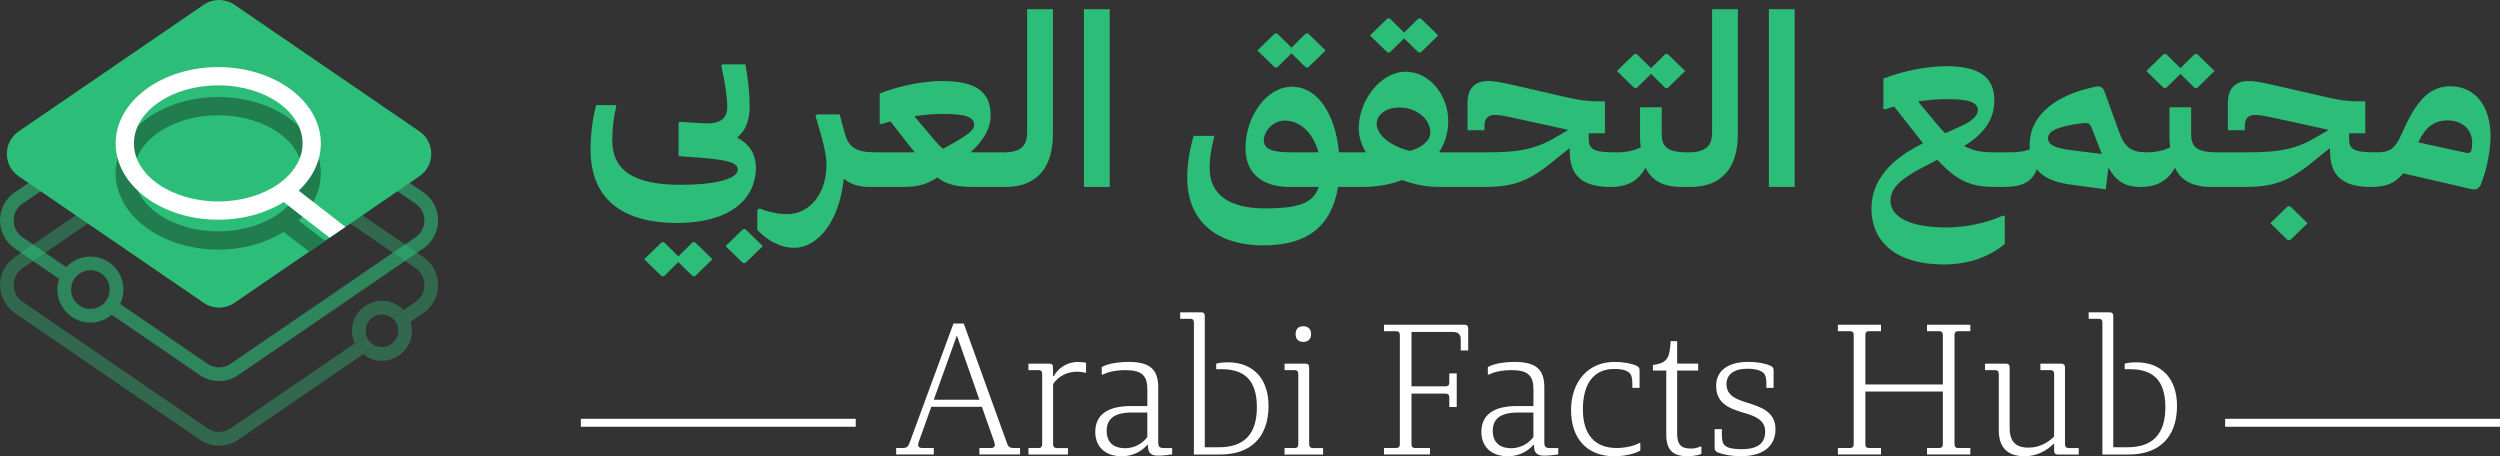 <?xml version="1.0" encoding="UTF-8"?><svg id="Layer_2" xmlns="http://www.w3.org/2000/svg" viewBox="0 0 1015.04 185.23"><rect x="0" y="0" width="1015.04" height="185.23" fill="#333333" stroke="none"/><defs><style>.cls-1{fill:#fff;}.cls-2{opacity:.6;}.cls-3{fill:#217c4e;}.cls-4{opacity:.38;}.cls-5{fill:#2cbe78;}</style></defs><g id="Layer_1-2"><g><g><rect class="cls-1" x="235.84" y="170.04" width="111.6" height="3.23"/><rect class="cls-1" x="903.44" y="170.04" width="111.6" height="3.23"/></g><g><path class="cls-1" d="M363.86,181.9h2.64c1.78,0,2.25-.7,2.71-1.86l17.9-48.67h4.19l17.59,48.67c.39,1.16,.93,1.86,2.71,1.86h2.56v2.63h-16.51v-2.63h4.73c1.01,0,1.55-.46,1.55-1.24,0-.39-.16-.93-.39-1.63l-4.88-13.87h-20.54l-4.96,13.87c-.23,.7-.39,1.24-.39,1.63,0,.78,.62,1.24,1.63,1.24h4.73v2.63h-15.27v-2.63Zm24.57-45.49l-9.3,25.88h18.52l-9.07-25.88h-.16Z"/><path class="cls-1" d="M417.56,181.9h4.11c1.08,0,1.47-.54,1.47-1.63v-28.36c0-1.08-.39-1.63-1.47-1.63h-4.11v-2.63h8.52c1.08,0,1.47,.54,1.47,1.63v3.41h.31c1.63-3.02,5.19-5.73,9.69-5.73,1.24,0,2.64,.15,3.41,.31v4.03h-.54c-.78-.23-1.94-.39-3.02-.39-4.11,0-7.67,1.78-9.84,5.04v24.33c0,1.08,.46,1.63,1.47,1.63h4.57v2.63h-16.04v-2.63Z"/><path class="cls-1" d="M447.32,149.04c2.17-1.32,6.43-2.09,11.01-2.09,8.68,0,11.93,3.18,11.93,10.31v22.4c0,1.86,.7,2.25,2.4,2.25h3.26v2.56c-1.32,.23-3.72,.54-5.73,.54-3.1,0-4.11-1.39-4.11-4.03v-.39h-.23c-1.78,2.01-5.11,4.65-10.38,4.65-7.05,0-10.77-4.18-10.77-9.84,0-7.05,5.04-10.54,14.49-10.54h6.66v-6.67c0-5.74-2.25-7.91-8.91-7.91-3.95,0-7.28,.78-9.07,1.78h-.54v-3.02Zm18.52,18.45h-6.2c-7.21,0-10.31,2.56-10.31,7.44,0,4.57,2.64,7.05,7.59,7.05,4.18,0,7.52-2.48,8.91-4.57v-9.92Z"/><path class="cls-1" d="M484.75,131.06c0-1.08-.39-1.63-1.47-1.63h-4.11v-2.63h8.52c1.08,0,1.47,.54,1.47,1.63v53.16h5.73c10.15,0,15.42-5.19,15.42-16.27s-5.19-15.42-14.34-15.42h-2.17v-2.25c.93-.31,2.71-.54,4.73-.54,10.23,0,16.51,6.59,16.51,17.67,0,12.71-7.21,19.76-19.61,19.76h-10.69v-53.47Z"/><path class="cls-1" d="M521.55,181.9h4.11c1.08,0,1.47-.54,1.47-1.63v-28.36c0-1.08-.39-1.63-1.47-1.63h-4.11v-2.63h8.52c1.08,0,1.47,.54,1.47,1.63v31c0,1.08,.46,1.63,1.47,1.63h4.18v2.63h-15.65v-2.63Zm7.59-49.44c1.94,0,3.18,1.08,3.18,3.18s-1.24,3.18-3.18,3.18-3.1-1.08-3.1-3.18,1.16-3.18,3.1-3.18Z"/><path class="cls-1" d="M573.09,134.78v22.09h13.72c1.08,0,1.63-.46,1.63-1.55v-3.72h3.02v13.64h-3.02v-3.88c0-1.08-.54-1.55-1.63-1.55h-13.72v20.46c0,1.08,.39,1.63,1.47,1.63h6.05v2.63h-18.68v-2.63h4.96c1.01,0,1.47-.54,1.47-1.63v-44.17c0-1.08-.46-1.63-1.47-1.63h-4.96v-2.63h32.63c1.01,0,1.55,.46,1.55,1.55v8.91h-3.02v-4.34c0-2.25-1.01-3.18-3.26-3.18h-16.74Z"/><path class="cls-1" d="M604.08,149.04c2.17-1.32,6.43-2.09,11.01-2.09,8.68,0,11.93,3.18,11.93,10.31v22.4c0,1.86,.7,2.25,2.4,2.25h3.26v2.56c-1.32,.23-3.72,.54-5.73,.54-3.1,0-4.11-1.39-4.11-4.03v-.39h-.23c-1.78,2.01-5.11,4.65-10.38,4.65-7.05,0-10.77-4.18-10.77-9.84,0-7.05,5.04-10.54,14.49-10.54h6.66v-6.67c0-5.74-2.25-7.91-8.91-7.91-3.95,0-7.28,.78-9.07,1.78h-.54v-3.02Zm18.52,18.45h-6.2c-7.21,0-10.31,2.56-10.31,7.44,0,4.57,2.64,7.05,7.59,7.05,4.18,0,7.52-2.48,8.91-4.57v-9.92Z"/><path class="cls-1" d="M666,179.89v3.02c-1.7,1.08-5.73,2.33-10.62,2.33-11.01,0-17.51-7.21-17.51-18.68s6.82-19.61,17.59-19.61c3.95,0,7.21,.7,8.99,1.55,.93,.46,1.24,.85,1.24,1.94v7.05h-2.94v-2.02c0-1.32-.16-2.87-.93-3.8-1.08-1.24-2.94-1.86-6.51-1.86-8.06,0-12.63,5.74-12.63,16.43s5.27,15.66,13.72,15.66c3.49,0,7.13-.85,9.14-2.02h.46Z"/><path class="cls-1" d="M676.54,150.44h-5.42v-2.25c2.64-.39,4.34-.93,5.42-2.25,1.16-1.32,1.55-3.72,1.78-7.44h2.63v9.14h8.53v2.79h-8.53v25.57c0,4.5,1.55,6.12,5.66,6.12,1.4,0,2.56-.31,3.64-.78h.54v2.95c-1.09,.46-3.1,.93-5.58,.93-5.89,0-8.68-2.33-8.68-8.83v-25.96Z"/><path class="cls-1" d="M696.15,174.23h2.95v2.25c0,2.01,.23,3.33,1.01,4.18,1.01,1.08,2.94,1.71,7.05,1.71,6.82,0,9.53-2.63,9.53-7.21,0-4.81-4.49-6.36-8.83-7.6-5.73-1.71-11.08-3.72-11.08-10.93,0-5.89,4.57-9.69,12.94-9.69,4.11,0,7.44,.77,9.07,1.55,.93,.39,1.32,.85,1.32,1.94v7.05h-2.94v-2.02c0-1.55-.23-3.18-1.24-4.11-1.16-1.01-3.18-1.63-6.67-1.63-5.27,0-8.29,2.4-8.29,6.2,0,4.81,4.18,6.28,8.52,7.6,5.5,1.78,11.39,3.64,11.39,10.77,0,6.66-4.81,10.93-13.95,10.93-4.26,0-7.59-.77-9.53-1.55-.85-.39-1.24-.93-1.24-2.01v-7.44Z"/><path class="cls-1" d="M782.4,181.9h4.96c1.08,0,1.47-.54,1.47-1.63v-21.31h-31.46v21.31c0,1.08,.39,1.63,1.47,1.63h4.88v2.63h-17.51v-2.63h4.96c1.01,0,1.47-.54,1.47-1.63v-44.17c0-1.08-.47-1.63-1.47-1.63h-4.96v-2.63h17.51v2.63h-4.88c-1.09,0-1.47,.54-1.47,1.63v20h31.46v-20c0-1.08-.39-1.63-1.47-1.63h-4.96v-2.63h17.59v2.63h-4.96c-1.01,0-1.47,.54-1.47,1.63v44.17c0,1.08,.46,1.63,1.47,1.63h4.96v2.63h-17.59v-2.63Z"/><path class="cls-1" d="M811.53,151.91c0-1.08-.39-1.63-1.47-1.63h-4.11v-2.63h8.53c1.08,0,1.47,.54,1.47,1.63v24.41c0,5.58,2.4,8.06,7.75,8.06,4.26,0,7.9-2.09,10.31-4.5v-25.34c0-1.08-.46-1.63-1.47-1.63h-4.11v-2.63h8.52c1.01,0,1.47,.54,1.47,1.63v31c0,1.08,.46,1.63,1.47,1.63h4.11v2.63h-8.52c-1.01,0-1.47-.54-1.47-1.63v-2.71h-.23c-2.71,2.71-6.74,5.04-11.7,5.04-7.13,0-10.54-3.64-10.54-10.62v-22.71Z"/><path class="cls-1" d="M853.61,131.06c0-1.08-.39-1.63-1.47-1.63h-4.11v-2.63h8.52c1.09,0,1.47,.54,1.47,1.63v53.16h5.73c10.15,0,15.42-5.19,15.42-16.27s-5.19-15.42-14.34-15.42h-2.17v-2.25c.93-.31,2.71-.54,4.73-.54,10.23,0,16.51,6.59,16.51,17.67,0,12.71-7.21,19.76-19.61,19.76h-10.69v-53.47Z"/></g><g><path class="cls-5" d="M239.77,60.79c0-6.3,.87-13.08,2.32-18.11h8.04v.87c-.97,3.88-1.55,8.91-1.55,13.27,0,12.4,8.62,18.21,27.8,18.21,14.05,0,23.15-2.32,23.15-6.2,0-2.42-2.81-3.78-14.43-4.75l-9.59-.68v-13.46l.39-.48,9.4,.58c7.36,.48,9.98-1.94,9.98-6.78,0-3.68-.87-9.49-2.42-16.66l.48-.48h9.3c1.16,6.39,1.74,12.2,1.74,16.66,0,5.71-1.36,10.07-4.94,12.88v.29c5.04,2.71,7.46,6.88,7.46,12.01,0,13.85-11.82,22.57-31.96,22.57-22.76,0-35.16-10.17-35.16-29.74Zm42.43,51.34h-.97l-5.81-5.71-5.81,5.71h-.97l-7.07-6.88,7.07-6.88h.97l5.81,5.72,5.81-5.72h.97l7.07,6.88-7.07,6.88Zm20.44-19.08l7.07,6.88-7.07,6.88h-.97l-7.07-6.88,7.07-6.88h.97Z"/><path class="cls-5" d="M307.48,93.34v-8.04l.87-.68c3.87,1.55,7.75,2.32,11.33,2.32,9.01,0,15.89-8.23,15.89-20.05,0-3.88-1.26-9.4-4.46-19.76l.48-.68h9.3l2.13,7.75c1.45,5.62,4.65,7.65,12.5,7.65v11.53l-2.42,2.52c-4.36,0-7.75-1.07-10.27-3.2l-.29,.1c-1.65,16.27-9.98,27.8-20.15,27.8-5.52,0-10.65-2.81-14.92-7.26Z"/><path class="cls-5" d="M355.52,61.86h15.89c-.77-1.07-1.65-2.03-2.42-3l-7.46-9.59-3.39,1.07h-.97v-12.4c8.72-3.39,18.11-5.04,25.47-5.04,13.46,0,19.57,4.36,19.57,13.85,0,5.42-2.62,9.88-8.14,15.11h13.46v11.62l-2.32,2.42h-9.4c-7.36,0-11.43-.87-15.21-3.87-3.87,2.52-7.36,3.87-13.75,3.87h-13.75v-11.72l2.42-2.32Zm40-11.14c0-3.2-3.49-4.46-12.59-4.46-3.68,0-7.46,.29-11.33,.87l-.19,.29,8.62,10.17c1.07,1.26,1.94,2.13,2.91,2.81,10.07-5.52,12.59-7.46,12.59-9.69Z"/><path class="cls-5" d="M407.54,61.86c6.59,0,9.49-2.42,9.49-7.85V3.74h10.46V54.5c0,13.95-6.78,21.41-19.37,21.41h-3v-11.62l2.42-2.42Z"/><path class="cls-5" d="M450.55,3.74V75.9h-10.46V3.74h10.46Z"/><path class="cls-5" d="M482.03,72.22c0-5.42,.87-11.24,2.62-17.05h8.23v.87c-1.16,4.07-1.74,8.43-1.74,12.3,0,10.56,7.85,16.27,22.38,16.27,13.56,0,19.76-2.03,21.89-8.72h-11.91c-11.14,0-17.82-5.62-17.82-15.79,0-12.59,8.43-24.89,18.89-24.89s17.63,11.24,19.08,26.64h3.68v11.53l-2.42,2.52h-1.65c-2.62,16.08-12.59,23.73-30.22,23.73-19.47,0-31-10.17-31-27.41Zm49.11-44.85h-.97l-5.81-5.71-5.81,5.71h-.97l-7.07-6.88,7.07-6.88h.97l5.81,5.72,5.81-5.72h.97l7.07,6.88-7.07,6.88Zm-9.49,21.6c-5.13,0-8.52,4.65-8.52,7.94,0,3.68,3.2,4.94,11.53,4.94h10.66c-1.94-7.26-6.97-12.88-13.66-12.88Z"/><path class="cls-5" d="M591.88,73.48l-2.42,2.42h-4.84c-5.52,0-10.66-.97-15.3-2.81-4.75,1.84-10.27,2.81-16.08,2.81h-8.33v-11.62l2.42-2.42h7.26c-1.84-3-2.91-6.3-2.91-9.78,0-11.43,9.01-22.96,18.99-22.96s17.34,9.78,17.34,20.05c0,4.75-1.36,9.01-3.78,12.69h7.65v11.62Zm-15.01-52.21h-.97l-5.81-5.71-5.81,5.71h-.97l-7.07-6.88,7.07-6.88h.97l5.81,5.71,5.81-5.71h.97l7.07,6.88-7.07,6.88Zm-17.92,28.96c0,4.65,5.91,9.3,13.56,11.04,4.94-1.36,8.23-4.26,8.23-7.46,0-5.52-5.62-10.17-12.59-10.17-5.33,0-9.2,2.91-9.2,6.59Z"/><path class="cls-5" d="M656.39,73.48l-2.42,2.42h-.1c-11.43,0-16.56-4.55-16.56-14.63v-1.16l-4.75,3.78c-11.14,9.4-17.24,12.01-29.74,12.01h-13.37v-11.62l2.42-2.42h11.43c14.05,0,20.63-1.45,28.96-6.49l4.17-2.42v-.29l-20.73-4.55c-5.23-1.16-7.26-1.45-8.72-1.45-2.91,0-4.26,1.45-4.26,4.55v1.65h-6.88v-10.95c0-6.1,3-9.01,8.52-9.01,2.71,0,6.1,.68,13.46,2.42l17.34,3.97c6.1,1.45,9.2,1.84,13.95,1.84h2.52v12.98h-6.59v2.13c0,4.65,2.23,5.62,11.24,5.62h.1v11.62Z"/><path class="cls-5" d="M656.39,61.86c3.87,0,7.07-.68,9.78-2.03-.19-1.36-.29-2.81-.29-4.36v-11.91h8.81v10.95c0,5.62,3,7.36,10.85,7.36h.1v11.62l-2.42,2.42h-.1c-7.65,0-12.5-2.42-15.01-7.85-2.81,5.33-7.36,7.85-14.14,7.85v-11.62l2.42-2.42Zm20.73-26.15h-.97l-5.81-5.71-5.81,5.71h-.97l-7.07-6.88,7.07-6.88h.97l5.81,5.71,5.81-5.71h.97l7.07,6.88-7.07,6.88Z"/><path class="cls-5" d="M685.64,61.86c6.59,0,9.49-2.42,9.49-7.85V3.74h10.46V54.5c0,13.95-6.78,21.41-19.37,21.41h-3v-11.62l2.42-2.42Z"/><path class="cls-5" d="M728.65,3.74V75.9h-10.46V3.74h10.46Z"/><path class="cls-5" d="M759.84,84.52c0-10.27,6.78-18.89,18.4-24.99l2.52-1.36c-.77-.97-1.65-2.03-2.42-3.1l-9.3-11.82-3.39,1.07h-.97v-12.4c8.72-3.39,18.11-5.04,25.47-5.04,13.46,0,19.57,4.36,19.57,13.85,0,7.07-3.29,12.79-11.43,18.02l-.87,.48c3.58,2.03,7.07,2.62,12.3,2.62h6.49v11.62l-2.42,2.42h-4.07c-9.3,0-15.01-2.23-23.15-11.04l-7.17,3.78c-8.62,4.65-11.82,8.23-11.82,12.88,0,6.68,8.14,10.85,22.67,10.85,7.85,0,16.47-1.84,22.76-4.75h.97v11.43c-6.3,5.23-14.53,8.33-24.8,8.33-18.69,0-29.35-8.62-29.35-22.86Zm43.2-39.71c0-3.29-3.49-4.55-12.59-4.55-3.68,0-7.46,.29-11.33,.87l-.19,.29,7.75,9.3c1.07,1.26,2.13,2.42,3.1,3.39l7.07-3.2c4.26-2.03,6.2-4.26,6.2-6.1Z"/><path class="cls-5" d="M871.33,61.86v11.62l-2.42,2.42c-6.1,0-9.78-2.42-12.88-7.85l-1.07,8.81-13.85-1.84c-6.68-.87-11.43-2.81-14.14-6.3-1.74,4.94-5.81,7.17-13.17,7.17v-11.62l2.42-2.42c3.39,0,5.81-.39,7.94-1.26-.1-.58-.1-1.16-.1-1.84,0-10.75,8.72-19.08,23.83-22.86l2.91-.68c1.84-.48,3.1,.29,3.68,2.03l6.01,16.56c2.13,6.01,5.04,8.04,10.85,8.04Zm-18.31-.29l-3.78-9.69c-.58-1.55-1.45-2.13-3.1-1.94-9.88,1.16-14.63,3-14.63,6.2,0,2.62,2.71,3.97,9.49,4.84l12.4,1.55-.39-.97Z"/><path class="cls-5" d="M871.34,61.86c3.87,0,7.07-.68,9.78-2.03-.19-1.36-.29-2.81-.29-4.36v-11.91h8.81v10.95c0,5.62,3,7.36,10.85,7.36h.1v11.62l-2.42,2.42h-.1c-7.65,0-12.5-2.42-15.01-7.85-2.81,5.33-7.36,7.85-14.14,7.85v-11.62l2.42-2.42Zm20.73-26.15h-.97l-5.81-5.71-5.81,5.71h-.97l-7.07-6.88,7.07-6.88h.97l5.81,5.71,5.81-5.71h.97l7.07,6.88-7.07,6.88Z"/><path class="cls-5" d="M965.1,73.48l-2.42,2.42h-.1c-11.43,0-16.56-4.55-16.56-14.63v-1.16l-4.75,3.78c-11.14,9.4-17.24,12.01-29.74,12.01h-13.37v-11.62l2.42-2.42h11.43c14.05,0,20.63-1.45,28.96-6.49l4.17-2.42v-.29l-20.73-4.55c-5.23-1.16-7.26-1.45-8.72-1.45-2.91,0-4.26,1.45-4.26,4.55v1.65h-6.88v-10.95c0-6.1,3-9.01,8.52-9.01,2.71,0,6.1,.68,13.46,2.42l17.34,3.97c6.1,1.45,9.2,1.84,13.95,1.84h2.52v12.98h-6.59v2.13c0,4.65,2.23,5.62,11.24,5.62h.1v11.62Zm-35.26,10.27l7.07,6.88-7.07,6.88h-.97l-7.07-6.88,7.07-6.88h.97Z"/><path class="cls-5" d="M962.68,75.9v-11.62l2.42-2.42c5.04,0,7.07-1.45,9.3-6.01l2.23-4.75c5.33-11.43,10.75-16.08,18.21-16.08,9.78,0,16.37,7.65,16.37,20.44,0,4.65-1.16,11.53-3,16.85l-.77,2.13c-.68,2.03-2.03,2.81-4.07,2.33l-27.7-6.39c-3.1,4.07-6.97,5.52-12.98,5.52Zm40.78-14.92c.19-.87,.29-1.84,.29-3,0-5.42-3.97-9.1-10.07-9.1-5.04,0-8.81,2.62-11.43,8.14l-.39,.78,18.99,4.17c1.45,.39,2.32,.1,2.62-.97Z"/></g><g class="cls-4"><g><path class="cls-5" d="M177.89,115.71c0,4.56-2.26,8.84-6.03,11.4l-5.15,3.52-2.43,1.68-2.58,1.76c-.05-2.03-1.03-3.84-2.53-4.98l2.37-1.63,2.32-1.6,4.87-3.32c2.29-1.56,3.6-4.05,3.6-6.82s-1.31-5.26-3.6-6.82L93.6,57.49c-2.82-1.93-6.5-1.93-9.32,0L9.16,108.89c-2.29,1.56-3.6,4.05-3.6,6.82s1.31,5.26,3.6,6.82l75.12,51.4c2.82,1.93,6.5,1.93,9.32,0l50.45-34.51,2.31-1.58,2.37-1.63c.58,1.89,1.95,3.4,3.74,4.18l-2.58,1.76-2.4,1.65-50.74,34.72c-2.37,1.63-5.1,2.44-7.81,2.44s-5.44-.81-7.81-2.44L6.03,127.11c-3.77-2.56-6.03-6.84-6.03-11.4s2.26-8.82,6.03-11.4L81.14,52.91c4.74-3.24,10.87-3.24,15.61,0l75.11,51.4c3.77,2.58,6.03,6.84,6.03,11.4Z"/><path class="cls-5" d="M167.28,134.29c0,6.73-5.47,12.19-12.19,12.19-2.89,0-5.52-1-7.6-2.69l2.4-1.65,2.58-1.76c.81,.34,1.69,.53,2.61,.53,3.66,0,6.63-2.97,6.63-6.63,0-.08,0-.14-.02-.23l2.58-1.76,2.43-1.68c.37,1.16,.56,2.39,.56,3.66Z"/><path class="cls-5" d="M163.86,125.86l-2.32,1.6-2.37,1.63c-1.13-.9-2.55-1.42-4.08-1.42-3.66,0-6.63,2.97-6.63,6.63,0,.66,.1,1.31,.27,1.92l-2.37,1.63-2.31,1.58c-.76-1.55-1.16-3.29-1.16-5.13,0-6.73,5.47-12.19,12.19-12.19,3.45,0,6.56,1.44,8.77,3.76Z"/></g></g><g class="cls-2"><path class="cls-5" d="M171.86,78.09L96.75,26.69c-4.74-3.24-10.87-3.24-15.61,0L6.03,78.09c-3.77,2.58-6.03,6.84-6.03,11.4s2.26,8.82,6.03,11.4l18,12.32c-.47,1.37-.73,2.82-.73,4.35,0,7.39,6.02,13.4,13.4,13.4,3.29,0,6.31-1.19,8.64-3.16l35.79,24.48c2.37,1.63,5.08,2.43,7.81,2.43s5.44-.81,7.81-2.43l75.11-51.4c3.77-2.58,6.03-6.84,6.03-11.4s-2.26-8.82-6.03-11.4ZM44.09,120.21c-.64,1.82-1.95,3.34-3.63,4.24-1.11,.61-2.39,.97-3.76,.97-4.32,0-7.84-3.53-7.84-7.85,0-.34,.02-.68,.08-1,.23-1.97,1.21-3.71,2.65-4.92,1.37-1.21,3.16-1.93,5.11-1.93,4.34,0,7.85,3.52,7.85,7.85,0,.92-.16,1.82-.47,2.65Zm124.63-23.9l-75.12,51.4c-2.82,1.94-6.5,1.94-9.32,0l-35.5-24.29c.85-1.77,1.34-3.76,1.34-5.85,0-7.39-6.01-13.4-13.42-13.4-3.87,0-7.35,1.65-9.81,4.29l-17.74-12.14c-2.29-1.56-3.6-4.05-3.6-6.82s1.31-5.26,3.6-6.82L84.28,31.27c2.82-1.94,6.5-1.94,9.32,0l75.12,51.4c2.29,1.56,3.6,4.05,3.6,6.82s-1.31,5.26-3.6,6.82Z"/></g><path class="cls-5" d="M82.71,122.95L7.59,71.56c-6.41-4.39-6.41-13.84,0-18.23L82.71,1.93c3.76-2.57,8.71-2.57,12.47,0l75.11,51.4c6.41,4.39,6.41,13.84,0,18.23l-75.11,51.4c-3.76,2.57-8.71,2.57-12.47,0"/><path class="cls-3" d="M121.28,89.54c5.61-5.27,8.97-11.93,8.97-19.18,0-17.08-18.68-30.96-41.63-30.96s-41.67,13.89-41.67,30.96,18.69,30.98,41.67,30.98c10.11,0,19.37-2.69,26.58-7.16l10.32,8.02,6.42-4.4-10.66-8.26Zm-66.9-19.18c0-12.98,15.34-23.56,34.24-23.56s34.22,10.58,34.22,23.56-15.37,23.58-34.22,23.58-34.24-10.58-34.24-23.58Z"/><path class="cls-1" d="M88.61,89.2c-22.97,0-41.65-13.9-41.65-30.98s18.68-30.98,41.65-30.98,41.65,13.9,41.65,30.98-18.68,30.98-41.65,30.98m0-54.55c-18.88,0-34.24,10.57-34.24,23.57s15.36,23.57,34.24,23.57,34.24-10.57,34.24-23.57-15.36-23.57-34.24-23.57"/><polygon class="cls-1" points="133.83 96.51 113.14 80.46 117.68 74.61 140.25 92.12 133.83 96.51"/></g></g></svg>